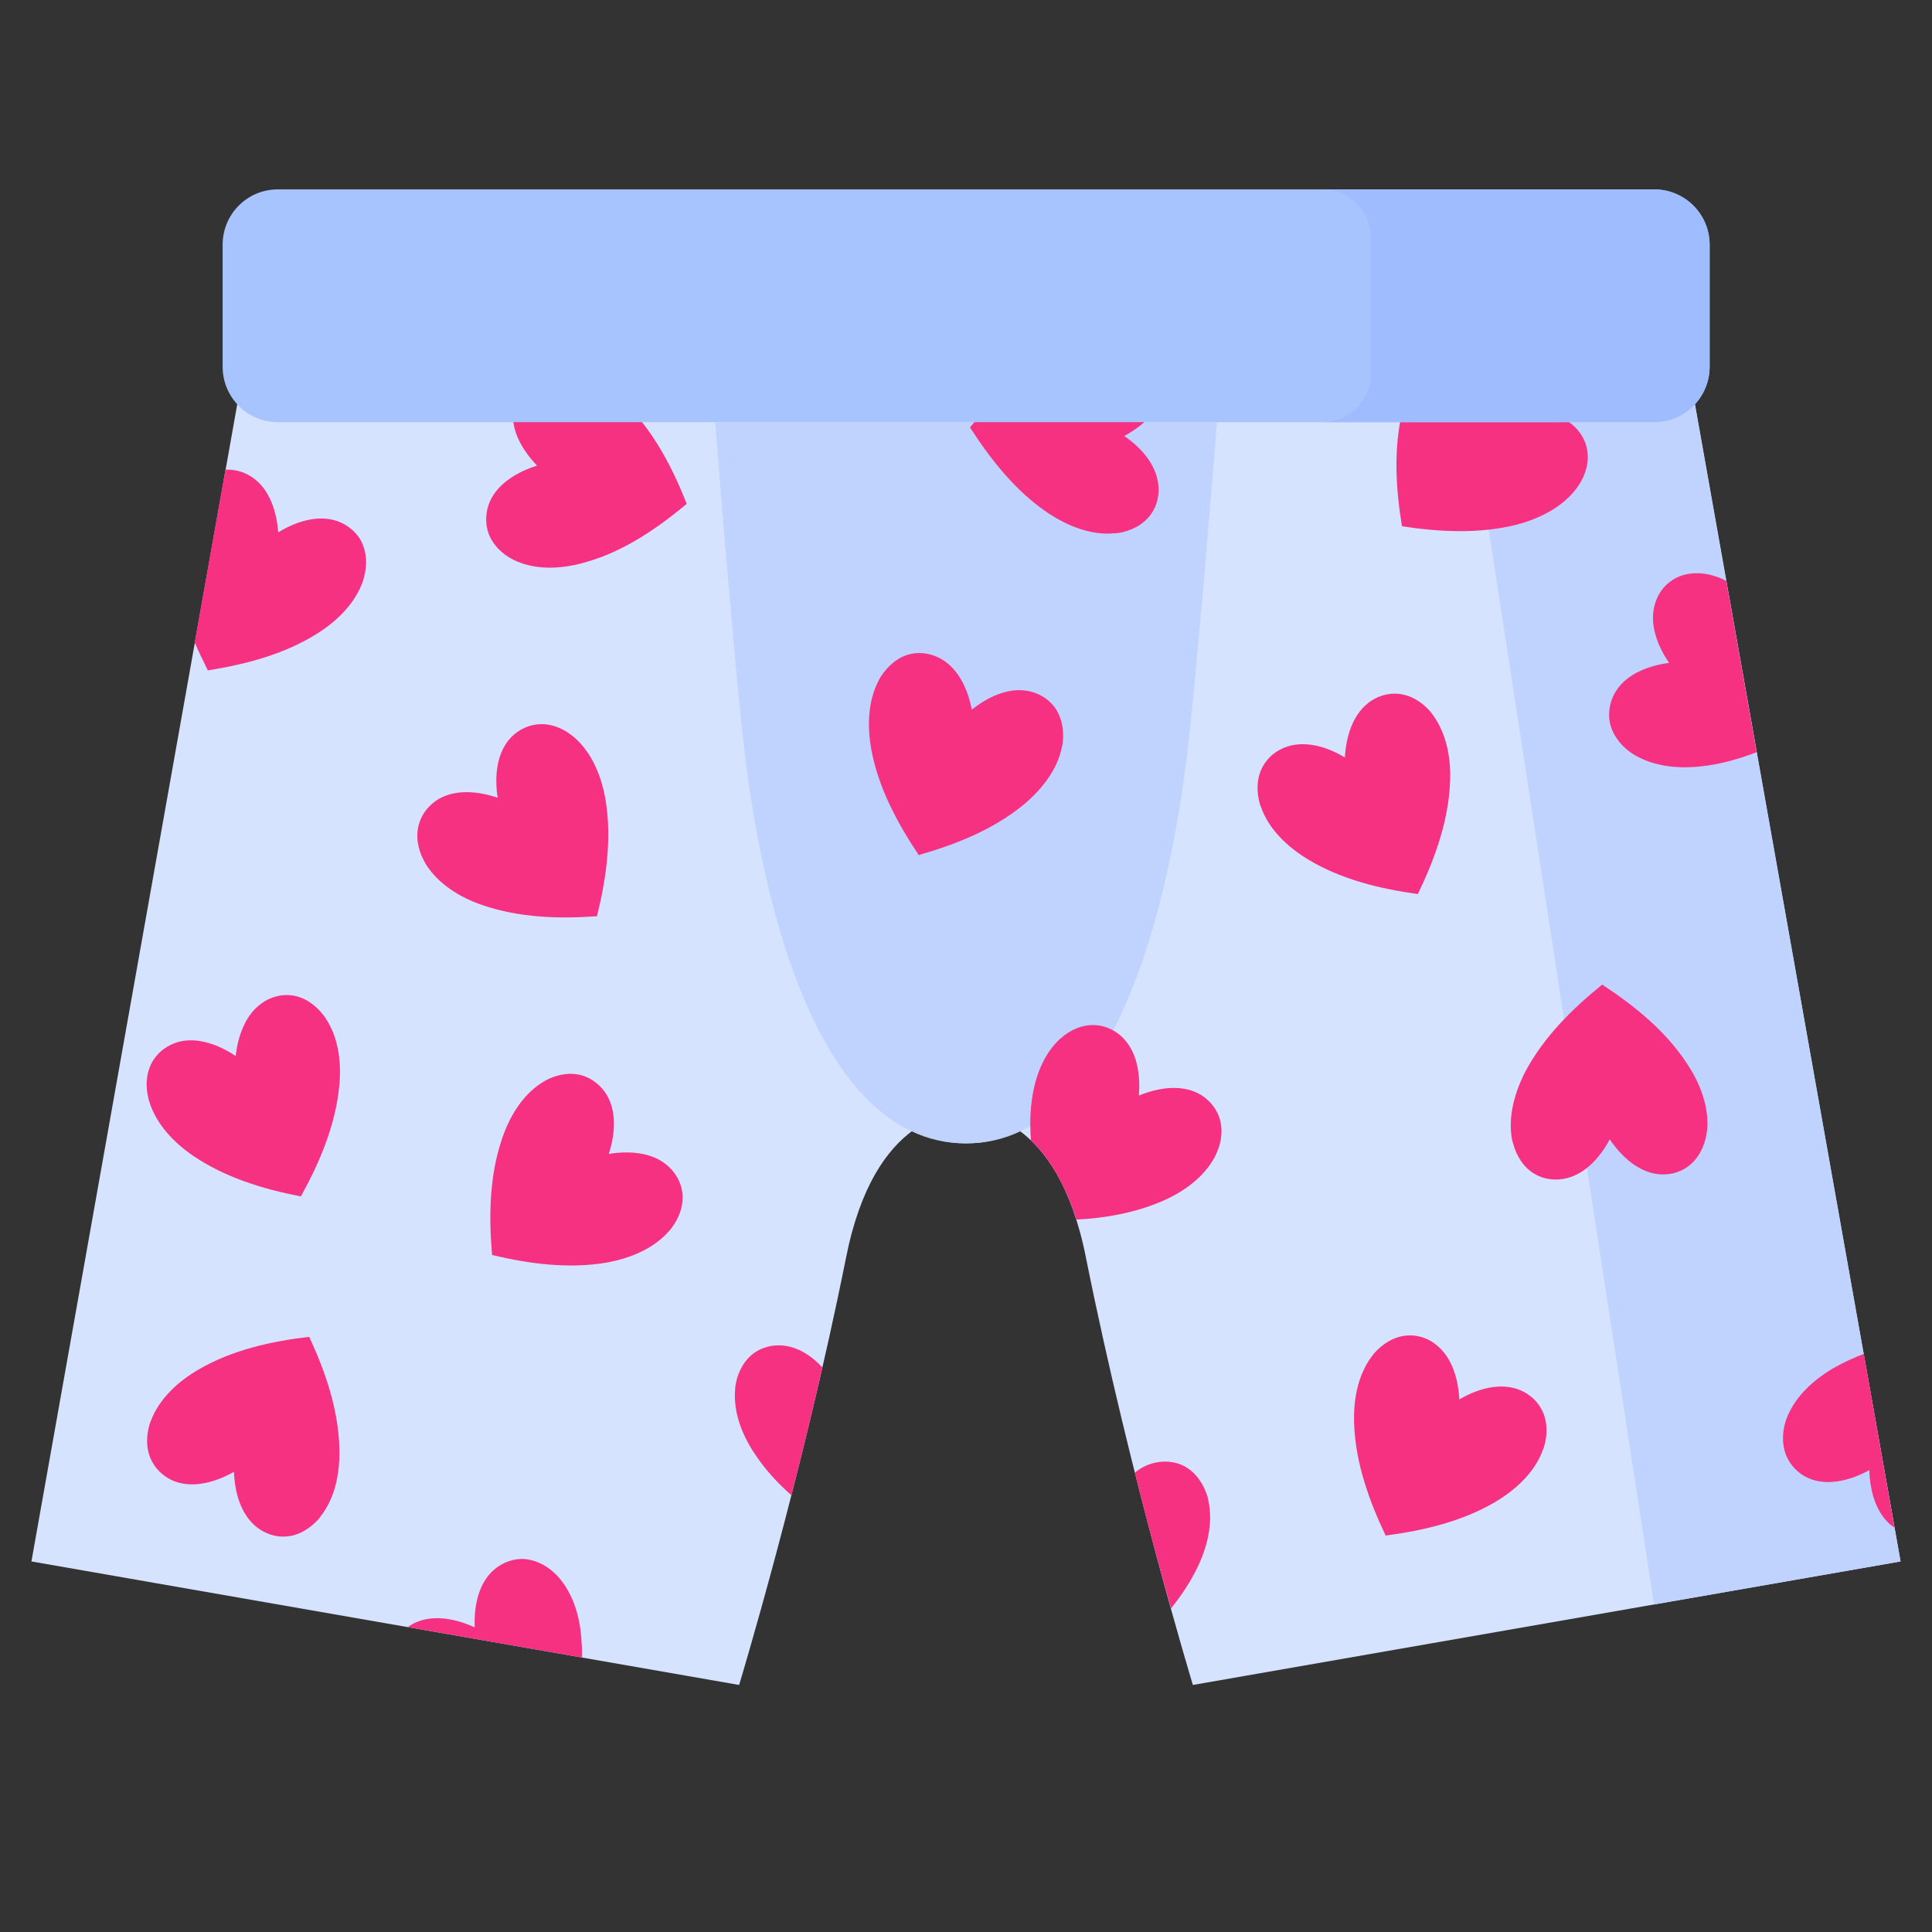 <svg xmlns="http://www.w3.org/2000/svg" xmlns:xlink="http://www.w3.org/1999/xlink" width="40" zoomAndPan="magnify" viewBox="0 0 30 30" height="40" preserveAspectRatio="xMidYMid meet" version="1.0"><rect x="0" y="0" width="30" height="30" fill="#333333" stroke="none"/><defs><clipPath id="3e6dcf8c3a"><path d="M 0.488 5.609 L 29.512 5.609 L 29.512 26.164 L 0.488 26.164 Z M 0.488 5.609 " clip-rule="nonzero"/></clipPath><clipPath id="e93e8a8ecf"><path d="M 23.055 6.223 L 29.512 6.223 L 29.512 24.969 L 23.055 24.969 Z M 23.055 6.223 " clip-rule="nonzero"/></clipPath><clipPath id="f120258a17"><path d="M 27 21 L 29.516 21 L 29.516 24 L 27 24 Z M 27 21 " clip-rule="nonzero"/></clipPath><clipPath id="c8652ce3aa"><path d="M 3 2.941 L 27 2.941 L 27 7 L 3 7 Z M 3 2.941 " clip-rule="nonzero"/></clipPath><clipPath id="83f16f5d0d"><path d="M 20.531 2.941 L 26.602 2.941 L 26.602 6.566 L 20.531 6.566 Z M 20.531 2.941 " clip-rule="nonzero"/></clipPath><clipPath id="2c84e291f1"><path d="M 25.688 6.555 L 20.535 6.555 C 20.953 6.555 21.289 6.215 21.289 5.801 L 21.289 3.695 C 21.289 3.277 20.953 2.941 20.535 2.941 L 25.688 2.941 C 26.16 2.941 26.547 3.324 26.547 3.801 L 26.547 5.695 C 26.547 6.133 26.219 6.496 25.797 6.547 C 25.762 6.551 25.727 6.555 25.688 6.555 " clip-rule="nonzero"/></clipPath></defs><g clip-path="url(#3e6dcf8c3a)"><path fill="#d5e3fe" d="M 26.211 5.664 L 3.793 5.664 L 0.488 24.246 L 11.477 26.164 C 11.477 26.164 12.445 22.98 13.137 19.531 C 13.359 18.406 13.781 17.844 14.168 17.559 C 14.422 17.684 14.699 17.754 15 17.754 C 15.305 17.754 15.582 17.684 15.832 17.559 C 16.219 17.844 16.641 18.406 16.863 19.531 C 17.555 22.98 18.523 26.164 18.523 26.164 L 29.512 24.246 L 26.211 5.664 " fill-opacity="1" fill-rule="nonzero"/></g><path fill="#e5edff" d="M 15 17.754 C 14.691 17.754 14.41 17.688 14.156 17.566 C 14.16 17.566 14.164 17.562 14.168 17.559 C 14.422 17.684 14.699 17.754 15 17.754 C 15.305 17.754 15.582 17.684 15.832 17.559 C 15.836 17.562 15.84 17.566 15.844 17.566 C 15.59 17.688 15.309 17.754 15 17.754 " fill-opacity="1" fill-rule="nonzero"/><path fill="#bfd3fe" d="M 15 17.754 C 14.699 17.754 14.422 17.684 14.168 17.559 C 14.164 17.562 14.16 17.566 14.156 17.566 C 12.336 16.719 11.746 13.199 11.566 11.711 C 11.434 10.621 11.215 7.953 11.105 6.555 L 18.898 6.555 C 18.785 7.953 18.566 10.621 18.434 11.711 C 18.254 13.199 17.664 16.719 15.844 17.566 C 15.84 17.566 15.836 17.562 15.832 17.559 C 15.582 17.684 15.305 17.754 15 17.754 " fill-opacity="1" fill-rule="nonzero"/><g clip-path="url(#e93e8a8ecf)"><path fill="#bfd3fe" d="M 25.684 24.914 L 23.117 8.223 C 23.266 8.207 23.414 8.18 23.559 8.145 C 23.91 8.051 24.266 7.875 24.488 7.574 C 24.496 7.559 24.508 7.543 24.52 7.527 C 24.629 7.359 24.684 7.156 24.641 6.961 C 24.605 6.797 24.5 6.648 24.363 6.555 L 25.688 6.555 C 25.727 6.555 25.762 6.551 25.797 6.547 C 26.004 6.523 26.184 6.422 26.316 6.277 L 29.512 24.246 L 25.684 24.914 " fill-opacity="1" fill-rule="nonzero"/></g><path fill="#f73182" d="M 4.922 9.84 C 5.23 9.648 5.516 9.371 5.637 9.02 C 5.645 9 5.648 8.98 5.652 8.965 C 5.707 8.77 5.695 8.559 5.598 8.383 C 5.512 8.238 5.367 8.129 5.207 8.082 C 4.914 7.996 4.59 8.102 4.32 8.266 C 4.297 7.949 4.191 7.621 3.953 7.438 C 3.824 7.336 3.66 7.285 3.5 7.293 L 3.023 9.977 C 3.086 10.121 3.156 10.266 3.227 10.41 C 3.816 10.316 4.414 10.16 4.922 9.84 " fill-opacity="1" fill-rule="nonzero"/><path fill="#f73182" d="M 8.777 5.773 C 8.762 5.773 8.742 5.77 8.723 5.77 C 8.523 5.762 8.316 5.82 8.172 5.953 C 8.047 6.066 7.973 6.234 7.965 6.402 C 7.945 6.707 8.121 7.004 8.34 7.23 C 8.039 7.324 7.742 7.5 7.613 7.773 C 7.543 7.926 7.527 8.109 7.582 8.27 C 7.645 8.457 7.797 8.605 7.977 8.695 C 7.996 8.703 8.012 8.711 8.031 8.719 C 8.371 8.863 8.77 8.828 9.117 8.723 C 9.695 8.555 10.203 8.207 10.664 7.824 C 10.445 7.27 10.16 6.719 9.738 6.293 C 9.48 6.035 9.148 5.812 8.777 5.773 " fill-opacity="1" fill-rule="nonzero"/><path fill="#f73182" d="M 9.27 14.227 C 9.414 13.645 9.5 13.031 9.406 12.438 C 9.348 12.078 9.203 11.703 8.926 11.457 C 8.91 11.445 8.898 11.434 8.883 11.422 C 8.727 11.297 8.527 11.223 8.328 11.25 C 8.16 11.27 8.004 11.363 7.898 11.492 C 7.707 11.73 7.68 12.07 7.727 12.387 C 7.426 12.285 7.086 12.254 6.82 12.402 C 6.672 12.488 6.555 12.625 6.508 12.789 C 6.449 12.977 6.488 13.188 6.582 13.363 C 6.59 13.383 6.602 13.398 6.609 13.414 C 6.805 13.73 7.148 13.938 7.492 14.055 C 8.059 14.25 8.676 14.27 9.27 14.227 " fill-opacity="1" fill-rule="nonzero"/><path fill="#f73182" d="M 15.949 10.727 C 15.652 10.676 15.34 10.82 15.09 11.02 C 15.031 10.707 14.887 10.395 14.625 10.238 C 14.48 10.152 14.305 10.117 14.137 10.156 C 13.945 10.199 13.785 10.34 13.676 10.508 C 13.668 10.523 13.656 10.539 13.648 10.559 C 13.473 10.887 13.465 11.285 13.531 11.645 C 13.641 12.234 13.934 12.781 14.266 13.277 C 14.84 13.113 15.41 12.887 15.879 12.508 C 16.16 12.277 16.414 11.969 16.488 11.605 C 16.492 11.586 16.496 11.566 16.5 11.547 C 16.527 11.352 16.492 11.141 16.375 10.98 C 16.273 10.844 16.117 10.754 15.949 10.727 " fill-opacity="1" fill-rule="nonzero"/><path fill="#f73182" d="M 15.062 6.637 C 15.387 7.141 15.77 7.625 16.266 7.961 C 16.57 8.164 16.938 8.316 17.305 8.281 C 17.324 8.281 17.344 8.277 17.363 8.277 C 17.559 8.246 17.75 8.152 17.867 7.992 C 17.969 7.855 18.008 7.676 17.984 7.508 C 17.945 7.207 17.719 6.949 17.457 6.77 C 17.734 6.621 17.992 6.391 18.066 6.098 C 18.102 5.953 18.086 5.801 18.027 5.664 L 16.066 5.664 C 15.684 5.934 15.355 6.277 15.062 6.637 " fill-opacity="1" fill-rule="nonzero"/><path fill="#f73182" d="M 21.77 8.172 C 22.359 8.262 22.977 8.293 23.559 8.145 C 23.91 8.051 24.266 7.875 24.488 7.574 C 24.496 7.559 24.508 7.543 24.52 7.527 C 24.629 7.359 24.684 7.156 24.641 6.961 C 24.605 6.793 24.5 6.648 24.359 6.551 C 24.105 6.383 23.762 6.383 23.457 6.461 C 23.52 6.195 23.527 5.902 23.418 5.664 L 22.109 5.664 C 21.945 5.871 21.84 6.125 21.777 6.379 C 21.637 6.965 21.672 7.582 21.77 8.172 " fill-opacity="1" fill-rule="nonzero"/><path fill="#f73182" d="M 26.539 8.922 C 26.348 8.879 26.133 8.898 25.969 9.008 C 25.824 9.098 25.727 9.25 25.688 9.414 C 25.617 9.711 25.738 10.031 25.918 10.293 C 25.602 10.336 25.281 10.457 25.109 10.707 C 25.012 10.844 24.969 11.02 24.992 11.188 C 25.023 11.383 25.148 11.559 25.309 11.676 C 25.324 11.688 25.34 11.695 25.355 11.707 C 25.672 11.906 26.066 11.941 26.43 11.898 C 26.719 11.867 27.004 11.785 27.277 11.68 L 26.805 9.02 C 26.738 8.984 26.668 8.957 26.598 8.938 C 26.578 8.93 26.559 8.926 26.539 8.922 " fill-opacity="1" fill-rule="nonzero"/><path fill="#f73182" d="M 22.516 12.16 C 22.535 11.797 22.469 11.402 22.25 11.102 C 22.238 11.086 22.227 11.07 22.215 11.055 C 22.086 10.902 21.906 10.789 21.707 10.773 C 21.539 10.758 21.367 10.816 21.238 10.922 C 21 11.113 20.902 11.441 20.883 11.762 C 20.613 11.598 20.285 11.5 19.996 11.59 C 19.832 11.641 19.691 11.75 19.609 11.902 C 19.512 12.074 19.508 12.289 19.562 12.48 C 19.566 12.5 19.574 12.516 19.582 12.535 C 19.707 12.887 20 13.156 20.309 13.344 C 20.824 13.656 21.426 13.801 22.016 13.883 C 22.277 13.344 22.488 12.762 22.516 12.16 " fill-opacity="1" fill-rule="nonzero"/><path fill="#f73182" d="M 18.863 17.965 C 18.871 17.949 18.879 17.93 18.887 17.914 C 18.973 17.73 18.996 17.52 18.926 17.332 C 18.867 17.176 18.742 17.043 18.59 16.969 C 18.316 16.84 17.977 16.891 17.684 17.012 C 17.711 16.695 17.66 16.355 17.453 16.133 C 17.34 16.008 17.176 15.926 17.008 15.918 C 16.809 15.906 16.617 15.992 16.469 16.125 C 16.453 16.137 16.438 16.148 16.426 16.164 C 16.164 16.43 16.047 16.809 16.012 17.172 C 15.992 17.352 15.996 17.527 16.008 17.707 C 16.262 17.949 16.52 18.336 16.715 18.938 C 17.164 18.914 17.609 18.836 18.027 18.66 C 18.359 18.52 18.688 18.293 18.863 17.965 " fill-opacity="1" fill-rule="nonzero"/><path fill="#f73182" d="M 24.879 15.289 C 24.414 15.664 23.977 16.098 23.691 16.629 C 23.523 16.953 23.41 17.336 23.48 17.703 C 23.484 17.719 23.492 17.738 23.496 17.758 C 23.547 17.949 23.66 18.133 23.832 18.23 C 23.977 18.316 24.156 18.336 24.32 18.297 C 24.617 18.227 24.848 17.973 24.996 17.691 C 25.176 17.957 25.43 18.188 25.73 18.23 C 25.895 18.254 26.074 18.215 26.211 18.113 C 26.371 17.996 26.465 17.809 26.5 17.609 C 26.5 17.59 26.504 17.57 26.508 17.551 C 26.543 17.184 26.395 16.812 26.191 16.508 C 25.859 16.004 25.379 15.617 24.879 15.289 " fill-opacity="1" fill-rule="nonzero"/><g clip-path="url(#f120258a17)"><path fill="#f73182" d="M 27.746 22.016 C 27.742 22.031 27.734 22.051 27.727 22.07 C 27.668 22.258 27.668 22.473 27.758 22.648 C 27.836 22.801 27.973 22.918 28.133 22.973 C 28.418 23.07 28.75 22.98 29.027 22.828 C 29.035 23.145 29.125 23.477 29.355 23.676 C 29.375 23.691 29.398 23.707 29.418 23.723 L 28.941 21.023 C 28.789 21.082 28.641 21.148 28.5 21.227 C 28.184 21.406 27.883 21.668 27.746 22.016 " fill-opacity="1" fill-rule="nonzero"/></g><path fill="#f73182" d="M 23.551 21.566 C 23.262 21.473 22.934 21.57 22.66 21.73 C 22.645 21.414 22.547 21.082 22.312 20.891 C 22.184 20.781 22.012 20.723 21.844 20.738 C 21.645 20.754 21.465 20.867 21.336 21.016 C 21.324 21.031 21.312 21.047 21.301 21.062 C 21.078 21.359 21.012 21.754 21.027 22.117 C 21.051 22.723 21.258 23.301 21.516 23.844 C 22.105 23.766 22.707 23.625 23.223 23.32 C 23.535 23.133 23.832 22.863 23.957 22.516 C 23.965 22.496 23.973 22.477 23.977 22.461 C 24.035 22.27 24.031 22.055 23.934 21.879 C 23.855 21.73 23.711 21.617 23.551 21.566 " fill-opacity="1" fill-rule="nonzero"/><path fill="#f73182" d="M 18.762 23.293 C 18.758 23.277 18.754 23.258 18.75 23.238 C 18.691 23.047 18.574 22.871 18.402 22.773 C 18.254 22.691 18.074 22.676 17.91 22.719 C 17.805 22.746 17.707 22.797 17.621 22.867 C 17.828 23.695 18.027 24.418 18.184 24.977 C 18.332 24.789 18.469 24.59 18.578 24.371 C 18.742 24.043 18.844 23.66 18.762 23.293 " fill-opacity="1" fill-rule="nonzero"/><path fill="#f73182" d="M 12.172 20.895 C 12.004 20.875 11.828 20.918 11.695 21.02 C 11.539 21.141 11.445 21.332 11.418 21.531 C 11.418 21.551 11.414 21.57 11.414 21.59 C 11.387 21.961 11.543 22.328 11.754 22.625 C 11.906 22.848 12.09 23.043 12.289 23.219 C 12.445 22.613 12.609 21.941 12.77 21.234 C 12.605 21.055 12.402 20.922 12.172 20.895 " fill-opacity="1" fill-rule="nonzero"/><path fill="#f73182" d="M 10.344 18.082 C 10.109 17.891 9.766 17.867 9.453 17.918 C 9.551 17.617 9.578 17.273 9.426 17.008 C 9.34 16.863 9.199 16.746 9.039 16.699 C 8.848 16.645 8.641 16.684 8.465 16.781 C 8.449 16.793 8.434 16.801 8.414 16.812 C 8.102 17.012 7.902 17.355 7.789 17.703 C 7.598 18.273 7.59 18.895 7.641 19.488 C 8.219 19.625 8.832 19.707 9.422 19.605 C 9.781 19.539 10.148 19.395 10.395 19.109 C 10.406 19.098 10.418 19.082 10.43 19.066 C 10.551 18.906 10.621 18.707 10.594 18.508 C 10.57 18.34 10.477 18.188 10.344 18.082 " fill-opacity="1" fill-rule="nonzero"/><path fill="#f73182" d="M 5.027 15.77 C 4.906 15.609 4.734 15.484 4.539 15.457 C 4.371 15.434 4.195 15.48 4.059 15.582 C 3.812 15.758 3.695 16.082 3.66 16.398 C 3.398 16.223 3.074 16.102 2.781 16.176 C 2.617 16.219 2.469 16.32 2.379 16.465 C 2.273 16.633 2.254 16.848 2.301 17.039 C 2.305 17.059 2.309 17.078 2.316 17.098 C 2.422 17.453 2.699 17.742 2.996 17.945 C 3.496 18.285 4.086 18.465 4.672 18.578 C 4.961 18.055 5.203 17.488 5.266 16.887 C 5.305 16.523 5.266 16.129 5.059 15.816 C 5.051 15.801 5.039 15.785 5.027 15.77 " fill-opacity="1" fill-rule="nonzero"/><path fill="#f73182" d="M 3.09 21.262 C 2.773 21.445 2.477 21.711 2.344 22.059 C 2.336 22.074 2.332 22.094 2.324 22.113 C 2.266 22.301 2.266 22.516 2.359 22.691 C 2.438 22.844 2.578 22.957 2.738 23.012 C 3.027 23.105 3.355 23.012 3.633 22.855 C 3.645 23.176 3.738 23.504 3.969 23.699 C 4.098 23.809 4.27 23.871 4.438 23.859 C 4.637 23.848 4.816 23.734 4.949 23.586 C 4.961 23.57 4.973 23.555 4.984 23.539 C 5.211 23.246 5.281 22.852 5.27 22.488 C 5.254 21.887 5.055 21.301 4.801 20.758 C 4.211 20.828 3.609 20.961 3.09 21.262 " fill-opacity="1" fill-rule="nonzero"/><path fill="#f73182" d="M 9.031 25.508 C 9.016 25.145 8.914 24.758 8.664 24.48 C 8.652 24.469 8.641 24.453 8.625 24.441 C 8.484 24.301 8.293 24.207 8.094 24.207 C 7.926 24.211 7.762 24.285 7.641 24.402 C 7.422 24.617 7.359 24.953 7.371 25.27 C 7.082 25.137 6.746 25.07 6.469 25.188 C 6.422 25.207 6.375 25.234 6.332 25.266 L 9.035 25.738 C 9.039 25.664 9.039 25.586 9.031 25.508 " fill-opacity="1" fill-rule="nonzero"/><g clip-path="url(#c8652ce3aa)"><path fill="#a7c4fe" d="M 25.688 6.555 L 4.312 6.555 C 3.84 6.555 3.457 6.168 3.457 5.695 L 3.457 3.801 C 3.457 3.324 3.84 2.941 4.312 2.941 L 25.688 2.941 C 26.16 2.941 26.547 3.324 26.547 3.801 L 26.547 5.695 C 26.547 6.168 26.16 6.555 25.688 6.555 " fill-opacity="1" fill-rule="nonzero"/></g><g clip-path="url(#83f16f5d0d)"><g clip-path="url(#2c84e291f1)"><path fill="#9fbdfe" d="M 20.535 6.555 L 26.547 6.555 L 26.547 2.941 L 20.535 2.941 Z M 20.535 6.555 " fill-opacity="1" fill-rule="nonzero"/></g></g></svg>